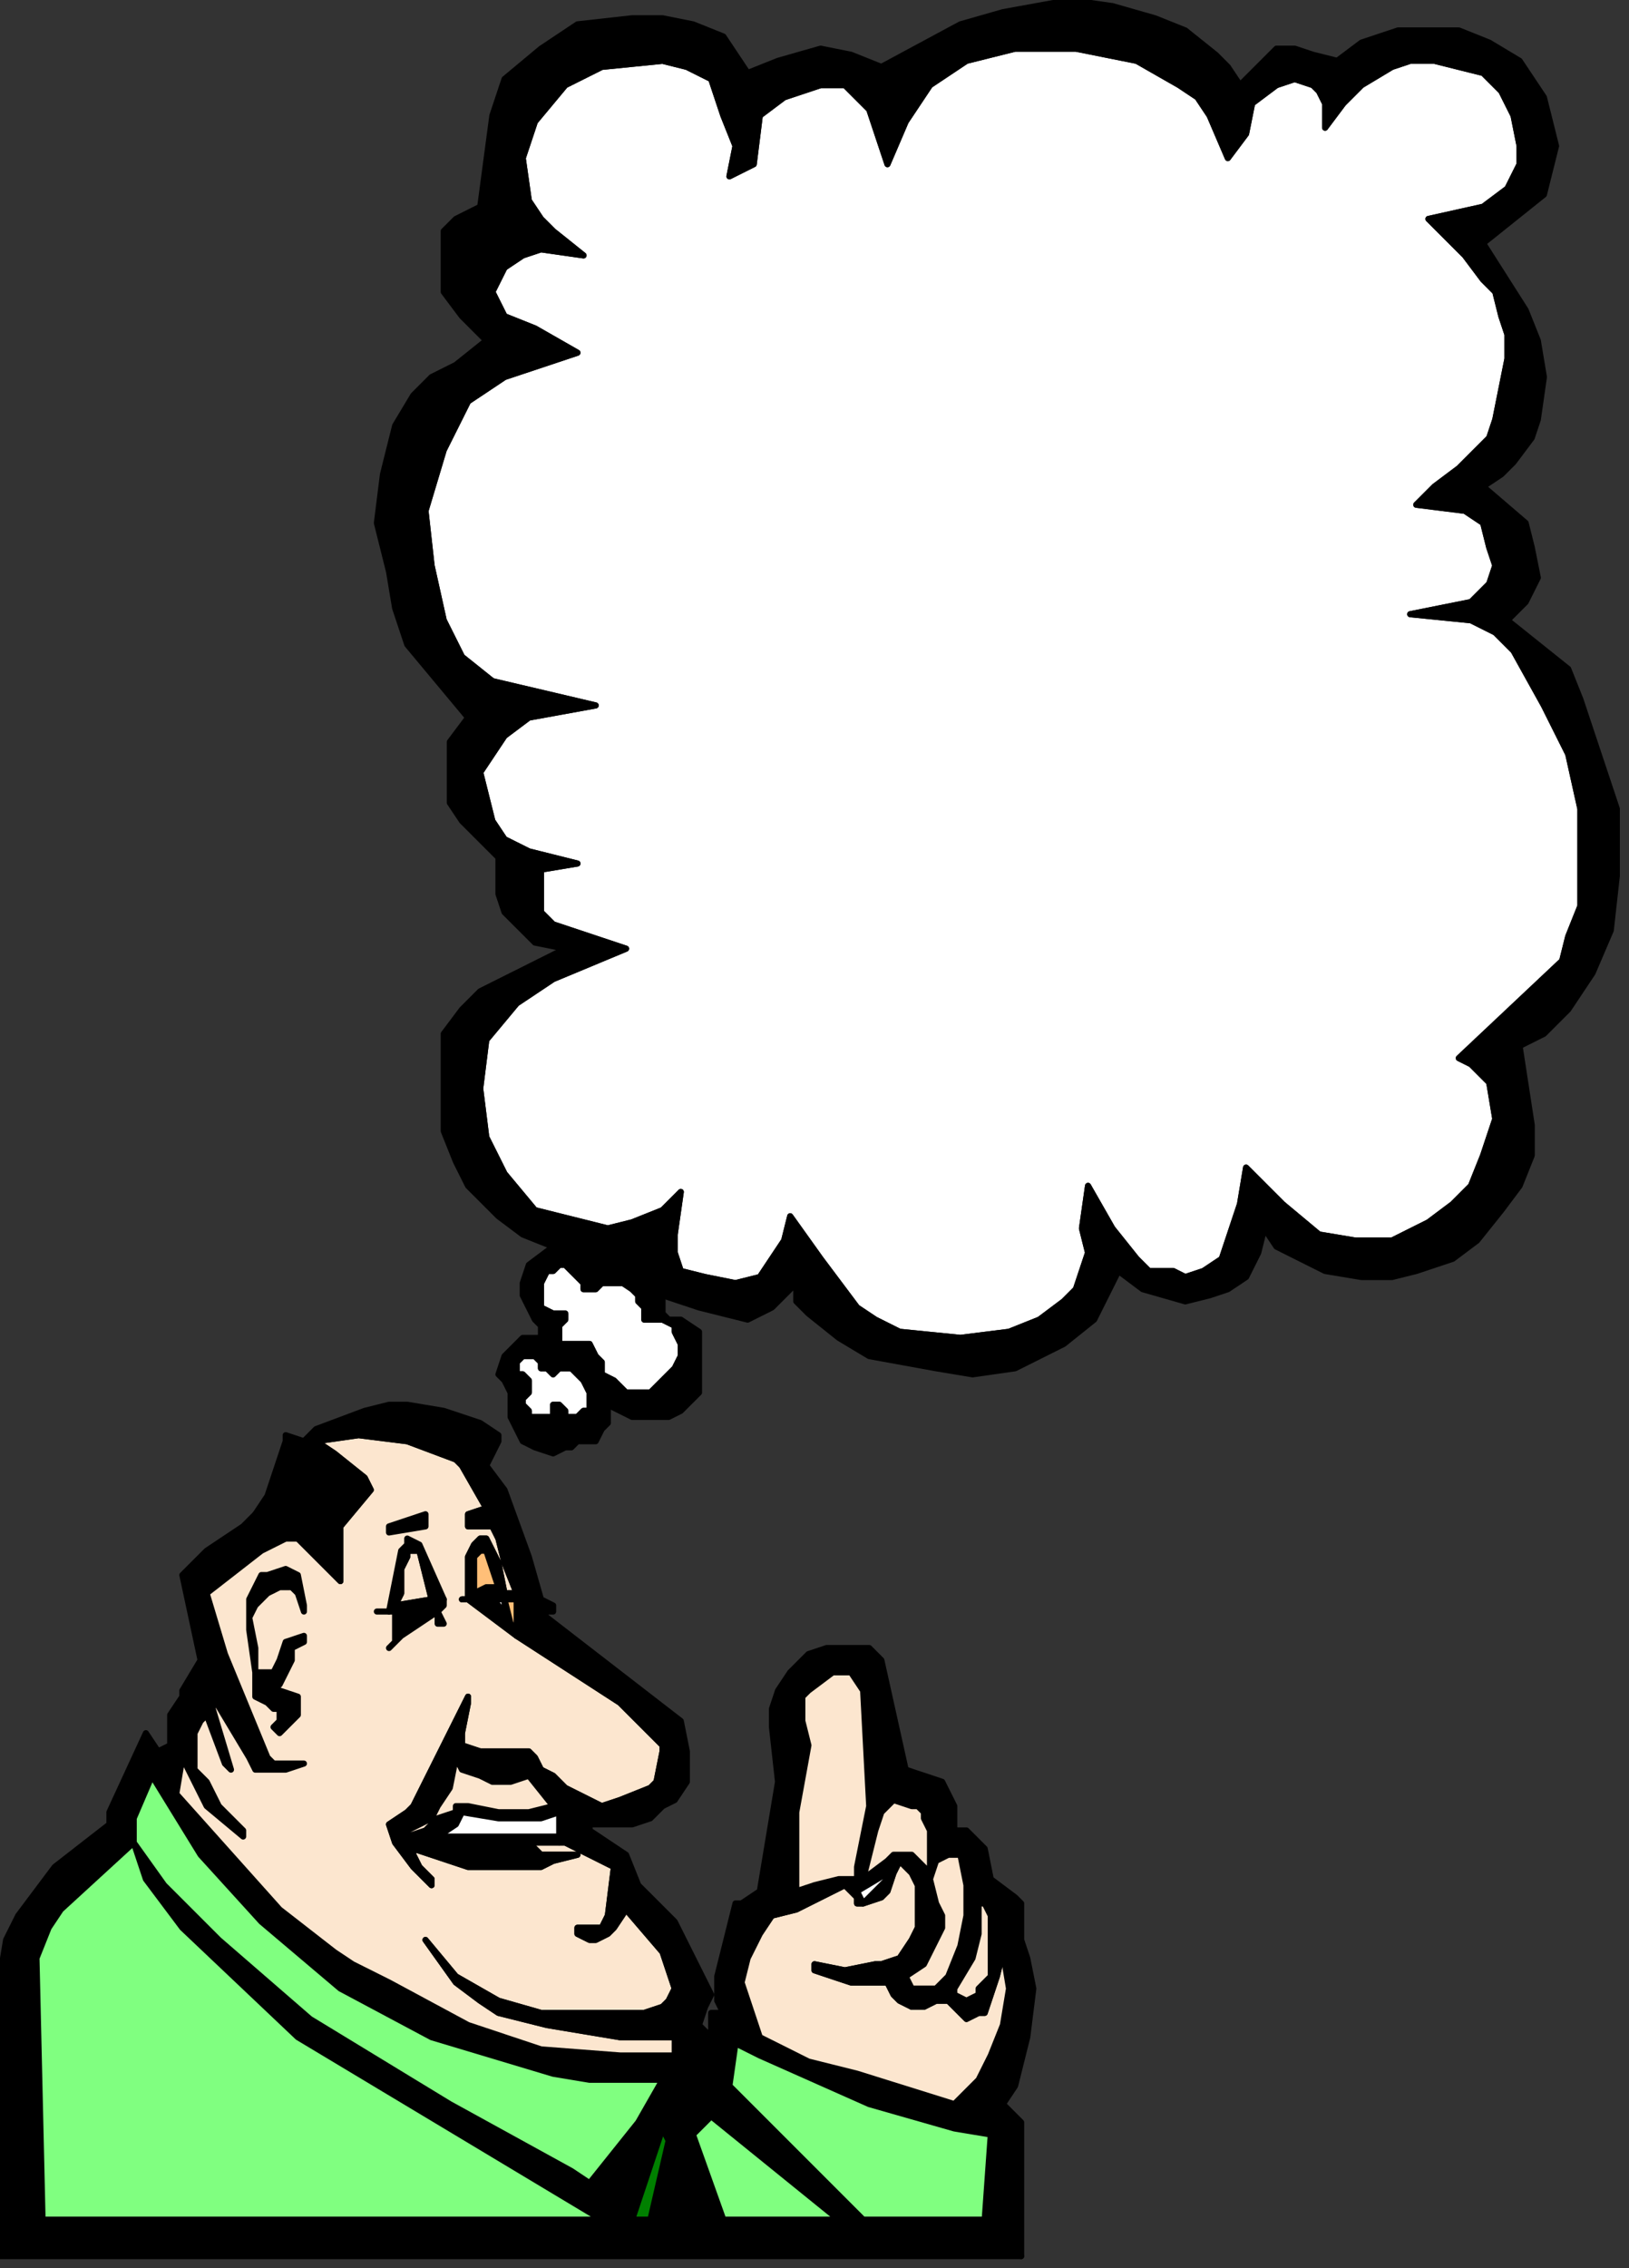 <svg xmlns="http://www.w3.org/2000/svg" width="268" height="373" fill-rule="evenodd" stroke-linecap="round" preserveAspectRatio="none"><rect width="100%" height="100%" fill="#333333" stroke="none"/><style>.brush0{fill:#fff}.pen1{stroke:#000;stroke-width:1;stroke-linejoin:round}.brush1{fill:#000}.brush2{fill:#fce6cf}.brush3{fill:#80ff80}.brush5{fill:#ffbf78}</style><path d="m168 371-6-6H7l-1-43 2-5 2-3 12-11h0v-4l3-7 8 13 10 11 13 11 15 8 20 6 6 1h12l1-2 1-2h-9l-13-1-12-4-13-7-6-3-3-2-9-7-17-19 1-6 4 8 6 5v-1l-4-4-2-4-2-2v-6l1-2 1-1 3 8 1 1-3-10v-2l6 10 1 2h5l3-1h-5l-1-1-7-17-3-10 9-7 4-2h2l-3-3-2-1h-2l-2 2-6 4-4 4 3 14-3 5v1l-2 3v5l-2 1-2-3-6 13v2l-9 7-6 8-2 4-1 6v46h168z" class="pen1 brush1"/><path d="m115 333-4 2v3l-1 2-1 2-4 7-8 10-3-2-20-11-23-14-15-13-9-9-5-7h0l2 6 6 8 19 18 15 9 35 21h5l5-15 1 2-3 13h12l-5-14 3-3 21 17h4l-22-22 1-7 4 2v-3l-3-9 1-4 2-4 2-3 2-2 2-2v-13l2-11-1-4v-4l1-1 4-3h3l2 3 1 19-2 10h0v2h1l1-4 1-4 1-3 1-1 1-1 3 1h1l1 1v1l1 2v8l1-3 2-1h2l1 5 1 2 1 1h1l1 2v4l2 2h0l1 6-1 6-2 5-2 4-4 4-16-5-8-2-8-4v3l18 8 14 4 6 1-1 14 6 6v-22l-3-3 2-3 2-8 1-8-1-5-1-3v-6l-1-1-4-3-1-5-2-2-1-1h-2v-4l-2-4-3-1-3-1-4-18-2-2h-7l-3 1-3 3-2 3-1 3v3l1 9-3 18-3 2h-1l-3 12v4l1 2h-2v4l-2-2z" class="pen1 brush1"/><path d="m76 241-1-1-8-3-8-1-7 1 3 2 5 4 1 2-5 6v9l-7-7h-2l-4 2-9 7 3 10 7 17 1 1h5l-3 1h-5l-1-2-6-10v2l3 10-1-1-3-8-1 1-1 2v6l2 2 2 4 4 4v1l-6-5-4-8-1 6 17 19 9 7 3 2 6 3 13 7 12 4 13 1h9v-3h-9l-12-2-8-2-3-2-4-3-5-7h0l5 6 7 4 7 2h17l3-1 1-1 1-2-2-6-6-7-2 3-1 1-2 1h-1l-2-1v-1h4l1-2 1-8-2-1-6-3h-6l2 2h6l-4 1-2 1H77h0l-9-3v1l1 2 2 2v1l-1-1-2-2-3-4-1-3 3-2 1-1 9-18v1l-1 5v2l3 1h8l1 1 1 2 2 1 2 2 4 2 2 1 3-1 5-2 1-1 1-5v-1l-3-3-4-4-17-11-8-6h-1 1v-7l1-2 1-1h1l1 2 1 2 1 5h2l-2-5-1-4-1-2h-4v-2l3-1-4-7z" class="pen1 brush2"/><path d="M80 241h-4l4 7 1 3 1 2 1 4 2 5v7l17 11 4 4 3 3v1l-1 5-1 1-5 2-3 1-2-1-4-2-2-2-2-1-1-2-1-1h-8l-3-1v-2l1-5v-1l-9 18-1 1-3 2 1 3 3 4 2 2 1 1v-1l-2-2-1-2v-1l-1-2v-1l4-2 1-2 2-3 1-5 1 2 3 1 2 1h3l3-1 4 5 1 1v5h1l6 3 2 1-1 8-1 2h-4v1l2 1h1l2-1 1-1 2-3 6 7 2 6-1 2-1 1-3 1H89l-7-2-7-4-5-6h0l5 7 4 3 3 2 8 2 12 2h9l4-2 1-3 1-2-6-12-4-4-2-2-2-5-6-4v-1h7l3-1 2-2 2-1 2-3v-5l-1-5-22-17-1-1h2v-1l-2-1-2-7-4-11-3-4z" class="pen1 brush1"/><path d="m22 303-12 11-2 3-2 5 1 43h92l-35-21-15-9-19-18-6-8-2-6z" class="pen1 brush3"/><path d="M109 342H97l-6-1-20-6-15-8-13-11-10-11-8-13-3 7v4l5 7 9 9 15 13 23 14 20 11 3 2 8-10 4-7z" class="pen1 brush3"/><path d="m165 321-1 4-2 6h-1l-2 1-1-1-2-2h-2l-2 1h-2l-2-1-1-1-1-2h-6l-3-1-3-1v-1l5 1 5-1h1l3-1 2-3 1-2v-7l-1-2-2-2-1 2-1 3-1 1-3 1h-1v-1l-1-1-1-1-2 1-4 2-2 1-4 1-2 3-2 4-1 4 3 9 8 4 8 2 16 5 4-4 2-4 2-5 1-6-1-6h0z" class="pen1 brush2"/><path d="m125 338-4-2-1 7 22 22h20l1-14-6-1-14-4-18-8z" class="pen1 brush3"/><path d="M141 309h-3l-4 1-3 1-2 2-2 2 4-1 2-1 4-2 2-1 1 1h1l5-3v1l-4 4-1-2h-1l1 1v1h1l3-1 1-1 1-3 1-2 2 2 1 2v7l-1 2-2 3-3 1h-1l-5 1-5-1v1l3 1 3 1h6l1 2 1 1 2 1h2l2-1h2l2 2 1 1 2-1h1l2-6 1-4-2-2v6l-1 1-1 1v1l-2 1-2-1v-1l3-5 1-4v-5l-1-1-1-2v5l-1 5-2 5-2 2h-4l-1-2 3-2 3-6v-2l-1-2-1-4v-1l-3-3h-3l-1 1-4 3h-1z" class="pen1 brush1"/><path d="M141 309v-2h0l2-10-1-19-2-3h-3l-4 3-1 1v4l1 4-2 11v13l3-1 4-1h3z" class="pen1 brush2"/><path d="m80 241 2-4v-1l-3-2-6-2-6-1h-3l-4 1-8 3-2 2h2l7-1 8 1 8 3 1 1h4zm-12 63 9 3h12l2-1 4-1h0-6l-2-2h5v-1H72l3-2 1-2 6 1h7l3-1-1-1-4 1h-5l-5-1h-2v1l-3 1-2 2-3 1 1 2zm-21-46-3 1h-1l-1 2-1 2v5l1 7v4l2 1 1 1h1v2l-1 1 1 1 2-2 1-1v-3l-3-1-1-1h1l1-2 1-2v-2l2-1v-1l-3 1-1 3-1 2h-3v-4l-1-5 1-2 1-1 1-1 2-1h2l1 1 1 3v-1l-1-5-2-1z" class="pen1 brush1"/><path d="m138 365-21-17-3 3 5 14h19z" class="pen1 brush3"/><path d="m91 297-4-5-3 1h-3l-2-1-3-1-1-2-1 5-2 3-1 2-4 2v1l3-1 2-2 3-1v-1h2l5 1h5l4-1z" class="pen1 brush2"/><path d="M42 249h2l2 1 3 3 7 7v-9l5-6-1-2-5-4-3-2h-2l-3-1v1l-3 9-2 3z" class="pen1 brush1"/><path d="m159 310-1-5h-2l-2 1-1 3 1 4 1 2v2l-3 6-3 2 1 2h4l2-2 2-5 1-5v-5z" class="pen1 brush2"/><path d="m92 298-3 1h-7l-6-1-1 2-3 2h20v-4z" class="pen1 brush0"/><path d="M85 262h-2l-1-1h-2l-2 1v-6l1-1h1l2 6 1 1-1-5-1-2-1-2h-1 0l-1 1-1 2v7h-1 1l8 6v-1l-1-1-1-4h0v4-1l-1-1v-1l-1-1h4v-1z" class="pen1 brush1"/><path d="M161 313v5l-1 4-3 5v1l2 1 2-1v-1l1-1 1-1v-10l-1-2h-1z" class="pen1 brush2"/><path d="m107 365 3-13-1-2-5 15h3z" class="pen1" style="fill:green"/><path d="M153 308v-7l-1-2v-1l-1-1h-1l-3-1-1 1-1 1-1 3-1 4-1 4 4-3 1-1h3l3 3z" class="pen1 brush2"/><path d="M73 263h-2l-6 1-1 1h-2 3v5l-1 1 1-1 1-1 3-2v-1l-1-1h-1 4l-2 1v1l3-2v2h1l-1-2 1-1v-1h0z" class="pen1 brush1"/><path d="m73 263-4-9-2-1v1l-1 1-2 10 1-1 1-2v-4l1-2v-1h2l2 8h2z" class="pen1 brush1"/><path fill="none" d="m71 263-2-8h-2v1l-1 2v4l-1 2 6-1" class="pen1"/><path d="M82 261h-2l-2 1v-6l1-1h1l2 6z" class="pen1 brush5"/><path d="m70 249-6 2h0v1l6-1v-2z" class="pen1 brush1"/><path d="m141 311 5-3v1l-4 4-1-2z" class="pen1 brush0"/><path d="m83 263 1 4 1 1v-5h-2z" class="pen1 brush5"/><path d="M83 263h-2l1 1v1l1 1v1-4z" class="pen1 brush0"/><path d="m80 248-3 1v2h4l-1-3z" class="pen1 brush1"/><path d="M69 266h0l-1-1h-1 4l-2 1zM242 99l3-3 1-3-1-3-1-4-3-2-8-1 3-3 4-3 5-5 1-3 1-5 1-5v-4l-1-3-1-4-2-2-3-4-6-6 9-2 4-3 2-4v-3l-1-5-2-4-3-3-4-1-4-1h-4l-3 1-5 3-3 3-3 4v-4l-1-2-1-1-3-1-3 1-4 3-1 5-3 4-3-7-2-3-3-2-7-4-10-2h-10l-8 2-6 4-4 6-3 7-3-9-4-4h-4l-6 2-4 3-1 8-4 2 1-5-2-5-2-6-4-2-4-1-10 1-6 3-5 6-2 6 1 7 2 3 2 2 5 4-7-1-3 1-3 2-2 4 2 4 5 2 7 4-12 4-6 4-4 8-3 10 1 9 2 9 3 6 5 4 17 4-11 2-4 3-4 6 1 4 1 4 2 3 4 2 8 2-6 1v7l2 2 6 2 6 2-12 5-6 4-5 6-1 8 1 8 3 6 5 6 4 1 4 1 4 1 4-1 5-2 3-3-1 7v3l1 3 4 1 5 1 4-1 2-3 2-3 1-4 5 7 6 8 3 2 4 2 10 1 8-1 5-2 4-3 2-2 1-3 1-3-1-4 1-7 4 7 4 5 2 2h4l2 1 3-1 3-2 1-3 2-6 1-6 6 6 6 5 6 1h6l6-3 4-3 3-3 2-5 2-6-1-6-3-3-2-1 17-16 1-4 2-5v-16l-2-9-4-8-5-9-3-3-4-2-10-1 10-2zM104 212l-1-1h-4l-1 1h-2v-1l-1-1-1-1-1-1h-1l-1 1h-1l-1 2v4l2 1h2v1l-1 1v3h5l1 2 1 1v2l2 1 2 2h4l2-2 2-2 1-2v-2l-1-2v-1l-2-1h-2 0-1v-2l-1-1v-1l-1-1zm-10 13h-2l-1 1-1-1h-1v-1l-1-1h-2l-1 1v2h1l1 1v2l-1 1v1l1 1v1h4v-2h1l1 1v1h2l1-1h1v-3l-1-2-1-1-1-1z" class="pen1 brush0"/><path d="m248 102-6-3-10 2 10 1 4 2 3 3 5 9 4 8 2 9v16l-2 5-1 4-17 16 2 1 3 3 1 6-2 6-2 5-3 3-4 3-6 3h-6l-6-1-6-5-6-6-1 6-2 6-1 3-3 2-3 1-2-1h-4l-2-2-4-5-4-7-1 7 1 4-1 3-1 3-2 2-4 3-5 2-8 1-10-1-4-2-3-2-6-8-5-7-1 4-2 3-2 3-4 1-5-1-4-1-1-3v-3l1-7-3 3-5 2-4 1-4-1-4-1-4-1-5-6-3-6-1-8 1-8 5-6 6-4 12-5-6-2-6-2-2-2v-7l6-1-8-2-4-2-2-3-1-4-1-4 4-6 4-3 11-2-17-4-4 6-3 4v10l2 3 6 6v6l1 3 2 2 3 3 5 1-6 3-2 1-2 1-4 2-3 3-3 4v16l2 5 2 4 5 5 4 3 5 2h1l2 1 2 2 3 1 2 1 3 2h2l1 1h2l6 2 8 2 4-2 4-4v3l2 2 5 4 5 3 11 2 6 1 7-1 8-4 5-4 2-4 2-4 4 3 7 2 4-1 3-1 3-2 2-4 1-4 2 3 4 2 4 2 6 1h5l4-1 6-2 4-3 4-5 3-4 2-5v-5l-2-13 4-2 4-4 4-6 3-7 1-9v-11l-4-12-2-6-2-5-10-8z" class="pen1 brush1"/><path d="m248 102 3-3 2-4-1-5-1-4-7-6 3-2 2-2 3-4 1-3 1-7-1-6-2-5-7-11 10-8 1-4 1-4-1-4-1-4-4-6-5-3-5-2h-10l-6 2-4 3-4-1-3-1h-3l-2 2-4 4-2-3-2-2-5-4-5-2-7-2-7-1-11 2-7 2-13 7-5-2-5-1-7 2-5 2-4-6-5-2-5-1h-5l-9 1-6 4-6 5-2 6-2 15-4 2-2 2v10l3 4 4 4-5 4-4 2-3 3-3 5-2 8-1 8 2 8 1 6 2 6 5 6 5 6 4-6-5-4-3-6-2-9-1-9 3-10 4-8 6-4 12-4-7-4-5-2-2-4 2-4 3-2 3-1 7 1-5-4-2-2-2-3-1-7 2-6 5-6 6-3 10-1 4 1 4 2 2 6 2 5-1 5 4-2 1-8 4-3 6-2h4l4 4 3 9 3-7 4-6 6-4 8-2h10l10 2 7 4 3 2 2 3 3 7 3-4 1-5 4-3 3-1 3 1 1 1 1 2v4l3-4 3-3 5-3 3-1h4l4 1 4 1 3 3 2 4 1 5v3l-2 4-4 3-9 2 6 6 3 4 2 2 1 4 1 3v4l-1 5-1 5-1 3-5 5-4 3-3 3 8 1 3 2 1 4 1 3-1 3-3 3 6 3zM91 205l-4 3-1 3v2l1 2 1 2 1 1v2l1 2 1 2h2l1 1 1 1 1 1 2 3 2 1 4 2h6l2-1 1-1 2-2v-10l-3-2h-2l-1-1v-3h-2l-1-1h-2l1 1v1l1 1v2h3l2 1v1l1 2v2l-1 2-2 2-2 2h-4l-2-2-2-1v-2l-1-1-1-2h-5v-3l1-1v-1h-2 0l-2-1v-4l1-2h1l1-1h1l1 1 1 1 1 1v1h2l1-1h4l1 1-3-2-2-1-3-1-2-2-2-1h-1z" class="pen1 brush1"/><path d="M89 220h-3l-1 1-2 2-1 3 1 1 1 2v4l1 2 1 2 2 1 3 1 2-1h1l1-1h3l1-2 1-1v-3l-2-1-2-3 1 2v3h-1l-1 1h0-2v-1l-1-1h-1v2h-4v-1l-1-1v-1l1-1v-2l-1-1h-1v-2l1-1h2l1 1v1h1l1 1 1-1h2l-1-1h-2l-1-2-1-2z" class="pen1 brush1"/></svg>
